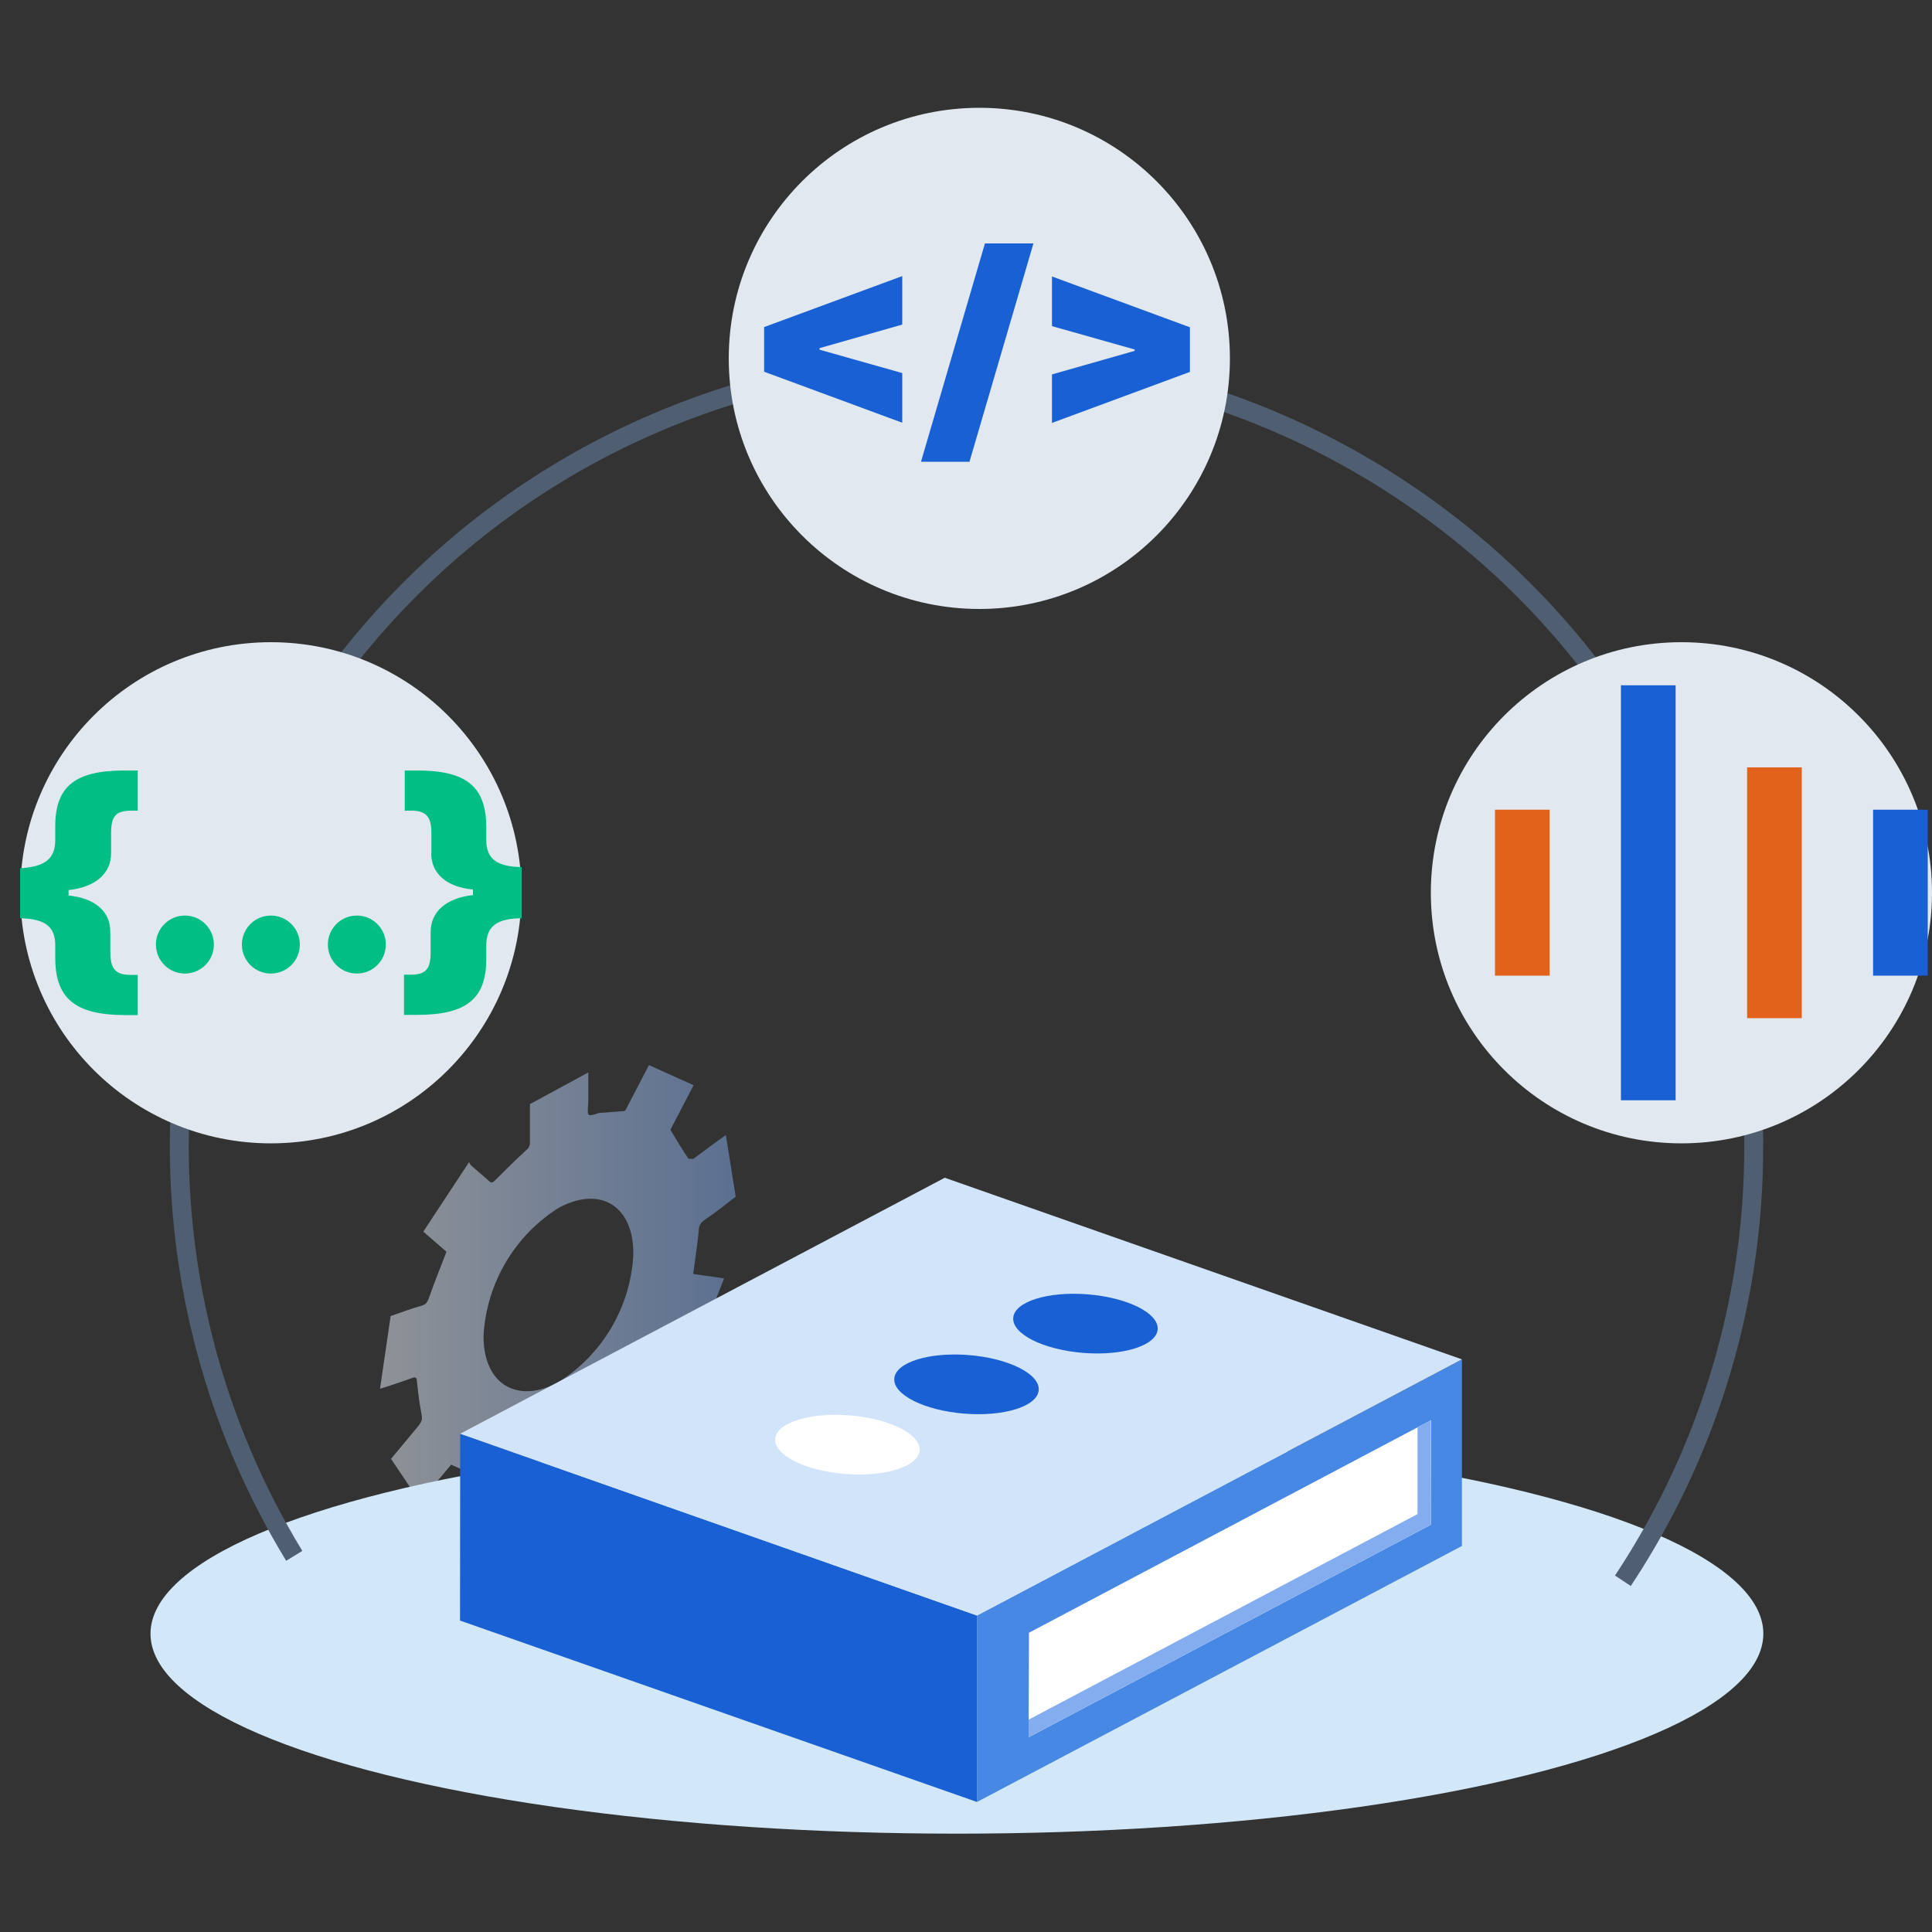 <?xml version="1.0" encoding="UTF-8"?>
<svg id="Layer_1" data-name="Layer 1" xmlns="http://www.w3.org/2000/svg" xmlns:xlink="http://www.w3.org/1999/xlink" viewBox="0 0 100 100">
  <rect x="0" y="0" width="100" height="100" fill="#333333" stroke="none"/>
  <defs>
    <style>
      .cls-1 {
        fill: url(#linear-gradient);
        opacity: .5;
      }

      .cls-1, .cls-2 {
        isolation: isolate;
      }

      .cls-3 {
        fill: #00be84;
      }

      .cls-4 {
        fill: #fff;
      }

      .cls-5 {
        fill: #84adef;
      }

      .cls-6 {
        fill: #d2e4f9;
      }

      .cls-7 {
        fill: #e1e8ef;
      }

      .cls-8 {
        fill: #e2621b;
      }

      .cls-9 {
        fill: #1860d3;
      }

      .cls-10 {
        fill: #4888e5;
      }

      .cls-2 {
        fill: #d2e7f7;
      }

      .cls-11 {
        fill: none;
        stroke: #505e72;
        stroke-miterlimit: 10;
        stroke-width: .98px;
      }
    </style>
    <linearGradient id="linear-gradient" x1="19.67" y1="-1036.33" x2="38.15" y2="-1036.33" gradientTransform="translate(0 -969.3) scale(1 -1)" gradientUnits="userSpaceOnUse">
      <stop offset="0" stop-color="#ebf2fc"/>
      <stop offset="1" stop-color="#84adef"/>
    </linearGradient>
  </defs>
  <path class="cls-1" d="M21.75,77.76l-1.51-2.25,1.23-1.48c.43-.51,.41-.5,.31-1.04s-.15-1.04-.2-1.49c0-.19-.07-.24-.24-.18-.45,.17-.89,.31-1.34,.46l-.33,.1,.55-3.76c.55-.19,1.04-.38,1.61-.54,.21-.06,.3-.18,.39-.45,.27-.77,.58-1.53,.89-2.34l-1.2-1.04,2.37-3.6c.02,.06,.06,.12,.1,.17l.97,.84c.08,.07,.15,.06,.28-.07,.53-.53,1.04-1.04,1.61-1.56,.12-.09,.19-.23,.19-.38v-2l3.02-1.64v1.47c0,.25-.06,.57,0,.69s.35,0,.54-.06l1.18-.09c.14,0,.21,0,.3-.24l1.12-2.15,2.31,1.04-1.2,2.31c.32,.52,.62,1.04,.94,1.5h.25l1.41-1.04,.27-.19,.51,3.19c-.55,.42-1.04,.82-1.62,1.21-.19,.12-.3,.32-.29,.54-.07,.72-.19,1.46-.29,2.25l1.6,.23-1.53,3.89-1.63-.22-1.04,1.67-.09,.14c-.17,.18-.3,.39-.41,.61,0,.19,.09,.34,.16,.51,.14,.41,.29,.8,.45,1.24l-2.86,2.75c-.17-.47-.33-.91-.5-1.35s0-.43-.57-.12-.98,.53-1.46,.76c-.14,.06-.24,.19-.26,.34-.2,.72-.39,1.44-.59,2.2l-2.85,.33,.64-2.4-1.59-.71-1.63,1.95Zm7.21-15.27c-2.3,1.43-3.76,3.89-3.93,6.59-.05,2.49,1.66,3.62,3.83,2.49,2.3-1.43,3.77-3.89,3.92-6.6,.05-2.51-1.66-3.61-3.81-2.48Z"/>
  <ellipse class="cls-2" cx="49.53" cy="84.56" rx="41.74" ry="10.35"/>
  <polygon class="cls-10" points="75.67 80.02 50.57 93.27 50.57 83.62 75.67 70.36 75.67 80.02"/>
  <polygon class="cls-4" points="74.06 78.92 53.24 89.92 53.26 84.51 74.07 73.51 74.06 78.92"/>
  <polygon class="cls-5" points="74.06 73.51 74.06 78.92 53.24 89.92 53.24 89.01 73.37 78.37 73.37 73.88 74.06 73.51"/>
  <polygon class="cls-9" points="23.81 83.88 50.57 93.27 50.57 83.62 23.82 74.21 23.81 83.88"/>
  <polygon class="cls-6" points="23.82 74.21 50.57 83.62 75.67 70.36 48.9 60.96 23.82 74.21"/>
  <ellipse class="cls-9" cx="56.18" cy="68.5" rx="1.52" ry="3.75" transform="translate(-16.62 118.99) rotate(-85.38)"/>
  <ellipse class="cls-9" cx="50.02" cy="71.65" rx="1.52" ry="3.75" transform="translate(-25.42 115.74) rotate(-85.38)"/>
  <ellipse class="cls-4" cx="43.86" cy="74.78" rx="1.52" ry="3.75" transform="translate(-34.21 112.47) rotate(-85.38)"/>
  <path class="cls-11" d="M84,81.82c12.42-18.76,7.28-44.05-11.48-56.47-18.76-12.42-44.05-7.28-56.47,11.48-8.72,13.18-9.04,30.21-.82,43.7"/>
  <circle class="cls-7" cx="50.69" cy="18.55" r="12.97"/>
  <circle class="cls-7" cx="87.03" cy="46.21" r="12.97"/>
  <circle class="cls-7" cx="14.02" cy="46.21" r="12.97"/>
  <path class="cls-9" d="M42.42,18.03v.07l4.28,1.21v2.57l-7.15-2.64v-2.31l7.15-2.64v2.51l-4.28,1.22Z"/>
  <path class="cls-9" d="M47.67,23.9l3.31-11.3h2.51l-3.31,11.3h-2.51Z"/>
  <path class="cls-9" d="M58.73,18.16v-.07l-4.28-1.21v-2.57l7.14,2.63v2.31l-7.14,2.64v-2.51l4.28-1.22Z"/>
  <path class="cls-3" d="M5.71,48.24v1.04c0,.88,.28,1.18,1.04,1.18h.38v2.08h-.68c-2.55-.01-3.59-.85-3.59-2.97v-.64c0-.97-.53-1.38-1.82-1.4v-2.59c1.28-.07,1.82-.49,1.82-1.46v-.71c0-2.08,1.04-2.89,3.59-2.89h.68v2.08h-.34c-.81,0-1.04,.3-1.04,1.17v1.04c0,1.04-.81,1.75-2.2,1.9v.28c1.4,.15,2.16,.84,2.16,1.88Z"/>
  <path class="cls-3" d="M8.07,48.89c0-.83,.67-1.5,1.5-1.5s1.5,.67,1.5,1.5-.67,1.5-1.5,1.5h0c-.83,0-1.5-.67-1.5-1.5Z"/>
  <path class="cls-3" d="M12.52,48.89c0-.83,.67-1.5,1.5-1.5s1.5,.67,1.5,1.5-.67,1.5-1.5,1.5h0c-.83,0-1.5-.67-1.5-1.5Z"/>
  <path class="cls-3" d="M16.97,48.89c0-.83,.67-1.5,1.5-1.5,.83,0,1.5,.67,1.5,1.5,0,.83-.67,1.5-1.5,1.5s-1.5-.67-1.5-1.5h0Z"/>
  <path class="cls-3" d="M22.33,44.17v-1.04c0-.87-.28-1.17-1.04-1.17h-.34v-2.08h.63c2.58,0,3.59,.84,3.59,2.96v.64c0,.97,.54,1.38,1.83,1.4v2.65c-1.29,0-1.83,.43-1.83,1.4v.7c0,2.08-1.04,2.9-3.59,2.9h-.67v-2.08h.34c.81,0,1.04-.3,1.04-1.18v-1.04c0-1.04,.81-1.75,2.19-1.9v-.29c-1.35-.12-2.16-.82-2.16-1.87Z"/>
  <rect class="cls-8" x="77.38" y="41.91" width="2.83" height="8.59"/>
  <rect class="cls-9" x="96.95" y="41.91" width="2.83" height="8.59"/>
  <rect class="cls-8" x="90.43" y="39.72" width="2.83" height="12.98"/>
  <rect class="cls-9" x="83.9" y="35.47" width="2.83" height="21.48"/>
</svg>